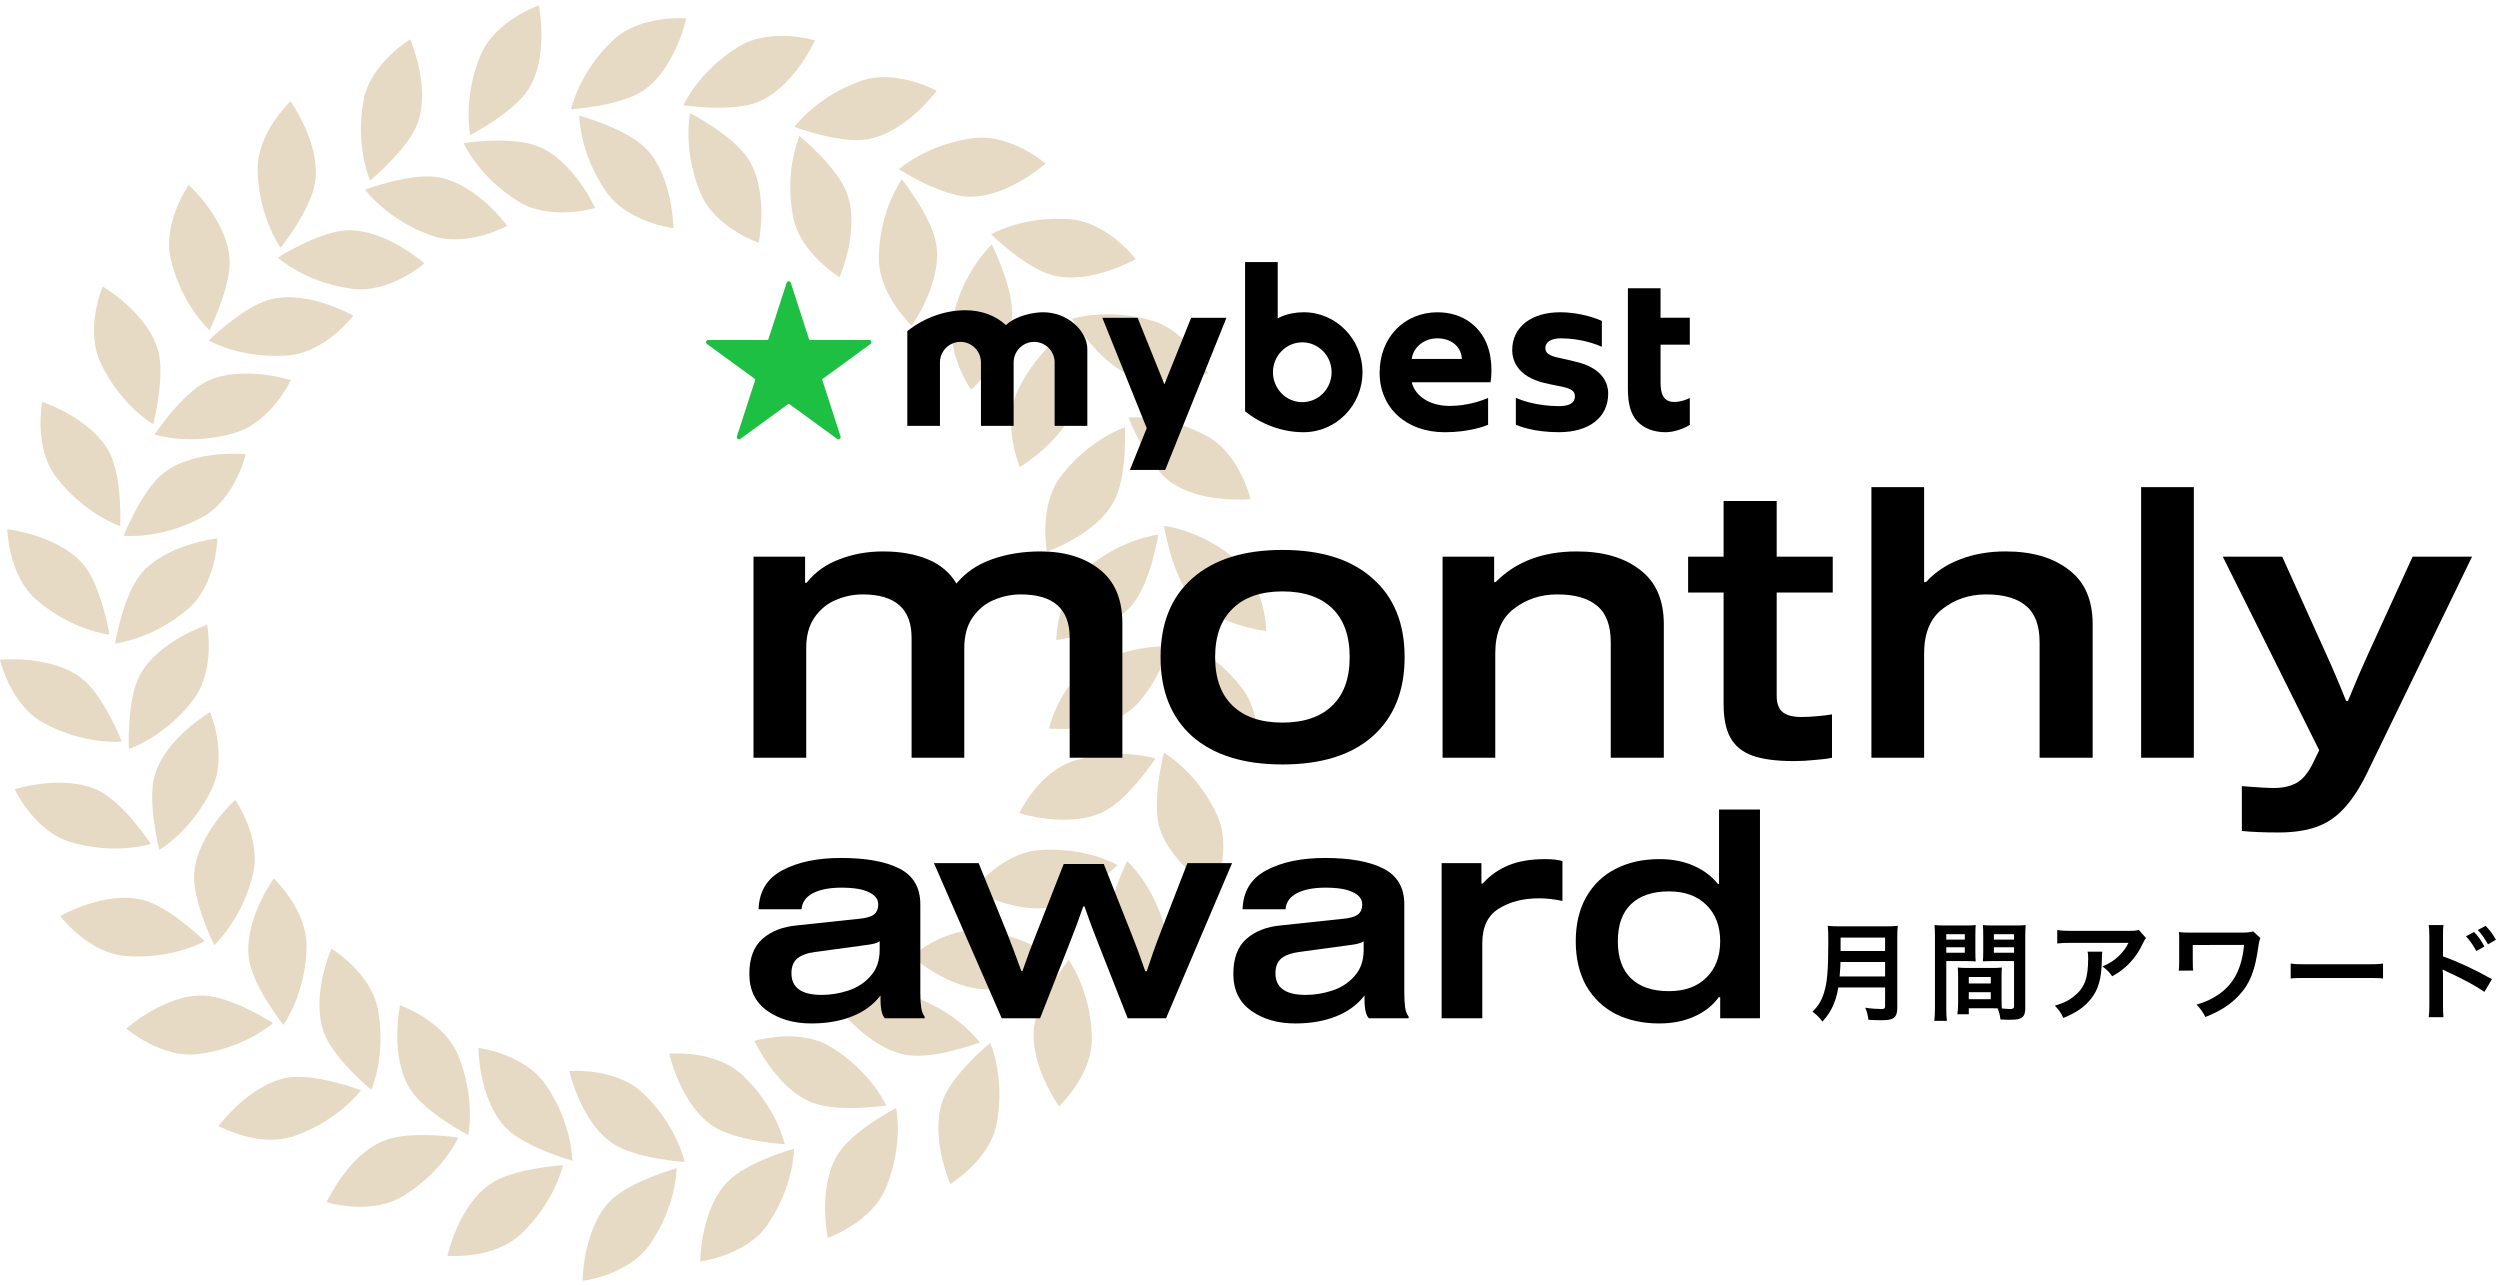 <svg width="216" height="111" viewBox="0 0 216 111" fill="none" xmlns="http://www.w3.org/2000/svg">
<path d="M49.198 92.543C49.198 92.543 53.171 92.195 55.539 94.438C58.498 97.241 59.155 100.392 59.155 100.392C59.155 100.392 54.901 100.131 52.92 98.783C50.136 96.888 49.198 92.543 49.198 92.543Z" fill="#E7DAC4"/>
<path d="M50.337 110.668C50.337 110.668 54.3 110.189 56.151 107.507C58.466 104.157 58.462 100.938 58.462 100.938C58.462 100.938 54.353 102.069 52.691 103.795C50.351 106.226 50.332 110.668 50.332 110.668H50.337Z" fill="#E7DAC4"/>
<path d="M59.297 1.589C59.297 1.589 55.325 1.241 52.956 3.484C49.998 6.287 49.341 9.439 49.341 9.439C49.341 9.439 53.594 9.178 55.576 7.829C58.36 5.935 59.297 1.589 59.297 1.589Z" fill="#E7DAC4"/>
<path d="M58.174 19.714C58.174 19.714 54.211 19.236 52.36 16.553C50.045 13.204 50.049 9.985 50.049 9.985C50.049 9.985 54.158 11.116 55.821 12.841C58.16 15.273 58.179 19.714 58.179 19.714H58.174Z" fill="#E7DAC4"/>
<path d="M41.34 90.542C41.34 90.542 45.298 91.031 47.145 93.713C49.455 97.067 49.446 100.286 49.446 100.286C49.446 100.286 45.342 99.146 43.679 97.415C41.35 94.984 41.335 90.538 41.335 90.538L41.34 90.542Z" fill="#E7DAC4"/>
<path d="M38.666 108.503C38.666 108.503 42.644 108.856 45.013 106.618C47.971 103.824 48.638 100.673 48.638 100.673C48.638 100.673 44.384 100.924 42.398 102.268C39.604 104.158 38.661 108.498 38.661 108.498L38.666 108.503Z" fill="#E7DAC4"/>
<path d="M70.419 3.489C70.419 3.489 66.601 2.324 63.821 4.025C60.346 6.152 59.046 9.095 59.046 9.095C59.046 9.095 63.261 9.724 65.479 8.815C68.597 7.544 70.414 3.489 70.414 3.489H70.419Z" fill="#E7DAC4"/>
<path d="M65.55 20.98C65.55 20.98 61.775 19.69 60.518 16.679C58.952 12.923 59.624 9.772 59.624 9.772C59.624 9.772 63.408 11.734 64.675 13.769C66.458 16.631 65.55 20.98 65.55 20.98Z" fill="#E7DAC4"/>
<path d="M34.554 86.855C34.554 86.855 38.328 88.155 39.575 91.166C41.137 94.926 40.46 98.078 40.46 98.078C40.46 98.078 36.68 96.11 35.419 94.071C33.645 91.209 34.558 86.859 34.558 86.859L34.554 86.855Z" fill="#E7DAC4"/>
<path d="M28.22 103.868C28.22 103.868 32.034 105.043 34.818 103.346C38.293 101.229 39.603 98.285 39.603 98.285C39.603 98.285 35.388 97.647 33.17 98.551C30.047 99.818 28.22 103.868 28.22 103.868Z" fill="#E7DAC4"/>
<path d="M80.93 7.844C80.93 7.844 77.44 5.91 74.366 6.998C70.524 8.356 68.639 10.966 68.639 10.966C68.639 10.966 72.631 12.455 74.99 12.029C78.305 11.435 80.925 7.844 80.925 7.844H80.93Z" fill="#E7DAC4"/>
<path d="M72.539 23.944C72.539 23.944 69.112 21.894 68.513 18.69C67.759 14.688 69.074 11.749 69.074 11.749C69.074 11.749 72.365 14.451 73.182 16.708C74.332 19.879 72.539 23.944 72.539 23.944Z" fill="#E7DAC4"/>
<path d="M28.635 81.963C28.635 81.963 32.057 84.017 32.651 87.222C33.396 91.224 32.076 94.162 32.076 94.162C32.076 94.162 28.79 91.451 27.978 89.194C26.837 86.023 28.635 81.958 28.635 81.958V81.963Z" fill="#E7DAC4"/>
<path d="M18.888 97.285C18.888 97.285 22.378 99.228 25.452 98.145C29.294 96.796 31.184 94.191 31.184 94.191C31.184 94.191 27.197 92.693 24.833 93.114C21.513 93.703 18.888 97.29 18.888 97.29V97.285Z" fill="#E7DAC4"/>
<path d="M90.336 14.131C90.336 14.131 87.325 11.516 84.092 11.937C80.051 12.464 77.663 14.629 77.663 14.629C77.663 14.629 81.254 16.915 83.657 16.993C87.025 17.099 90.332 14.131 90.332 14.131H90.336Z" fill="#E7DAC4"/>
<path d="M78.773 28.134C78.773 28.134 75.849 25.417 75.927 22.155C76.023 18.085 77.918 15.485 77.918 15.485C77.918 15.485 80.576 18.815 80.905 21.188C81.369 24.528 78.773 28.134 78.773 28.134Z" fill="#E7DAC4"/>
<path d="M23.656 75.902C23.656 75.902 26.576 78.624 26.489 81.881C26.387 85.951 24.483 88.551 24.483 88.551C24.483 88.551 21.829 85.216 21.506 82.838C21.046 79.503 23.652 75.897 23.652 75.897L23.656 75.902Z" fill="#E7DAC4"/>
<path d="M10.922 88.865C10.922 88.865 13.928 91.49 17.162 91.07C21.198 90.547 23.59 88.392 23.59 88.392C23.59 88.392 19.999 86.096 17.602 86.014C14.233 85.903 10.917 88.861 10.917 88.861L10.922 88.865Z" fill="#E7DAC4"/>
<path d="M98.126 22.387C98.126 22.387 95.724 19.202 92.476 18.946C88.416 18.622 85.632 20.241 85.632 20.241C85.632 20.241 88.672 23.228 91.002 23.798C94.274 24.601 98.126 22.387 98.126 22.387Z" fill="#E7DAC4"/>
<path d="M83.906 33.683C83.906 33.683 81.61 30.415 82.364 27.245C83.302 23.286 85.699 21.13 85.699 21.13C85.699 21.13 87.608 24.939 87.434 27.332C87.193 30.696 83.906 33.683 83.906 33.683Z" fill="#E7DAC4"/>
<path d="M20.324 69.107C20.324 69.107 22.61 72.374 21.852 75.545C20.904 79.508 18.507 81.654 18.507 81.654C18.507 81.654 16.607 77.841 16.781 75.448C17.028 72.089 20.324 69.107 20.324 69.107Z" fill="#E7DAC4"/>
<path d="M5.197 79.141C5.197 79.141 7.594 82.331 10.842 82.597C14.897 82.926 17.686 81.316 17.686 81.316C17.686 81.316 14.651 78.324 12.326 77.749C9.054 76.937 5.197 79.146 5.197 79.146V79.141Z" fill="#E7DAC4"/>
<path d="M104.369 32.253C104.369 32.253 102.683 28.637 99.56 27.709C95.655 26.549 92.595 27.555 92.595 27.555C92.595 27.555 94.949 31.107 97.11 32.151C100.14 33.616 104.374 32.253 104.374 32.253H104.369Z" fill="#E7DAC4"/>
<path d="M88.11 40.344C88.11 40.344 86.544 36.671 87.941 33.727C89.686 30.049 92.475 28.439 92.475 28.439C92.475 28.439 93.548 32.562 92.886 34.868C91.953 38.106 88.115 40.344 88.115 40.344H88.11Z" fill="#E7DAC4"/>
<path d="M18.153 61.527C18.153 61.527 19.709 65.201 18.308 68.144C16.558 71.822 13.764 73.422 13.764 73.422C13.764 73.422 12.701 69.299 13.368 66.994C14.306 63.76 18.153 61.527 18.153 61.527Z" fill="#E7DAC4"/>
<path d="M1.268 68.193C1.268 68.193 2.95 71.813 6.072 72.746C9.973 73.911 13.032 72.915 13.032 72.915C13.032 72.915 10.688 69.358 8.528 68.309C5.497 66.835 1.263 68.193 1.263 68.193H1.268Z" fill="#E7DAC4"/>
<path d="M108.042 43.122C108.042 43.122 107.143 39.236 104.282 37.68C100.705 35.732 97.501 36.08 97.501 36.08C97.501 36.08 99.062 40.043 100.962 41.513C103.625 43.576 108.042 43.122 108.042 43.122Z" fill="#E7DAC4"/>
<path d="M90.458 47.651C90.458 47.651 89.69 43.736 91.667 41.14C94.136 37.907 97.201 36.911 97.201 36.911C97.201 36.911 97.394 41.169 96.263 43.282C94.678 46.254 90.458 47.646 90.458 47.646V47.651Z" fill="#E7DAC4"/>
<path d="M17.897 53.992C17.897 53.992 18.656 57.907 16.674 60.493C14.2 63.727 11.131 64.713 11.131 64.713C11.131 64.713 10.947 60.459 12.078 58.342C13.668 55.374 17.892 53.992 17.892 53.992H17.897Z" fill="#E7DAC4"/>
<path d="M0 57.004C0 57.004 0.889 60.894 3.756 62.456C7.327 64.408 10.527 64.07 10.527 64.07C10.527 64.07 8.971 60.102 7.081 58.627C4.423 56.554 0 57.004 0 57.004H0Z" fill="#E7DAC4"/>
<path d="M109.406 54.52C109.406 54.52 109.334 50.532 106.859 48.41C103.766 45.762 100.561 45.433 100.561 45.433C100.561 45.433 101.267 49.633 102.814 51.465C104.989 54.036 109.406 54.515 109.406 54.515V54.52Z" fill="#E7DAC4"/>
<path d="M91.255 55.298C91.255 55.298 91.318 51.306 93.793 49.184C96.882 46.53 100.081 46.197 100.081 46.197C100.081 46.197 99.385 50.402 97.843 52.234C95.673 54.815 91.255 55.298 91.255 55.298Z" fill="#E7DAC4"/>
<path d="M18.784 46.511C18.784 46.511 18.711 50.498 16.237 52.62C13.143 55.269 9.939 55.597 9.939 55.597C9.939 55.597 10.645 51.397 12.191 49.565C14.366 46.994 18.784 46.516 18.784 46.516V46.511Z" fill="#E7DAC4"/>
<path d="M0.633 45.732C0.633 45.732 0.696 49.725 3.171 51.847C6.259 54.5 9.459 54.834 9.459 54.834C9.459 54.834 8.763 50.629 7.221 48.797C5.051 46.216 0.633 45.732 0.633 45.732Z" fill="#E7DAC4"/>
<path d="M108.531 65.955C108.531 65.955 109.29 62.04 107.308 59.454C104.833 56.22 101.764 55.234 101.764 55.234C101.764 55.234 101.58 59.488 102.716 61.605C104.306 64.572 108.531 65.955 108.531 65.955Z" fill="#E7DAC4"/>
<path d="M90.633 62.943C90.633 62.943 91.523 59.052 94.389 57.491C97.961 55.539 101.16 55.877 101.16 55.877C101.16 55.877 99.604 59.845 97.714 61.319C95.056 63.393 90.633 62.943 90.633 62.943Z" fill="#E7DAC4"/>
<path d="M21.23 39.246C21.23 39.246 20.331 43.132 17.47 44.688C13.893 46.636 10.688 46.288 10.688 46.288C10.688 46.288 12.25 42.325 14.149 40.856C16.812 38.792 21.23 39.246 21.23 39.246Z" fill="#E7DAC4"/>
<path d="M3.646 34.712C3.646 34.712 2.878 38.627 4.854 41.223C7.324 44.456 10.389 45.452 10.389 45.452C10.389 45.452 10.582 41.194 9.451 39.082C7.866 36.109 3.646 34.717 3.646 34.717V34.712Z" fill="#E7DAC4"/>
<path d="M104.954 76.922C104.954 76.922 106.51 73.248 105.109 70.305C103.359 66.627 100.565 65.027 100.565 65.027C100.565 65.027 99.502 69.15 100.169 71.455C101.107 74.689 104.954 76.922 104.954 76.922Z" fill="#E7DAC4"/>
<path d="M88.069 70.257C88.069 70.257 89.751 66.636 92.874 65.704C96.774 64.539 99.834 65.534 99.834 65.534C99.834 65.534 97.489 69.092 95.329 70.141C92.298 71.615 88.064 70.257 88.064 70.257H88.069Z" fill="#E7DAC4"/>
<path d="M25.129 32.847C25.129 32.847 23.442 36.462 20.32 37.39C16.415 38.55 13.355 37.545 13.355 37.545C13.355 37.545 15.709 33.992 17.87 32.948C20.9 31.484 25.134 32.847 25.134 32.847H25.129Z" fill="#E7DAC4"/>
<path d="M8.87 24.756C8.87 24.756 7.304 28.429 8.701 31.373C10.446 35.051 13.235 36.66 13.235 36.66C13.235 36.66 14.308 32.538 13.646 30.232C12.713 26.994 8.875 24.756 8.875 24.756H8.87Z" fill="#E7DAC4"/>
<path d="M99.202 86.947C99.202 86.947 101.488 83.68 100.73 80.509C99.782 76.545 97.385 74.399 97.385 74.399C97.385 74.399 95.486 78.213 95.659 80.605C95.906 83.965 99.202 86.947 99.202 86.947Z" fill="#E7DAC4"/>
<path d="M84.075 76.913C84.075 76.913 86.472 73.723 89.72 73.457C93.776 73.128 96.564 74.738 96.564 74.738C96.564 74.738 93.529 77.73 91.204 78.305C87.932 79.117 84.075 76.908 84.075 76.908V76.913Z" fill="#E7DAC4"/>
<path d="M30.524 27.269C30.524 27.269 28.122 30.454 24.874 30.71C20.814 31.034 18.03 29.415 18.03 29.415C18.03 29.415 21.07 26.428 23.4 25.858C26.672 25.055 30.524 27.269 30.524 27.269Z" fill="#E7DAC4"/>
<path d="M16.304 15.979C16.304 15.979 14.008 19.246 14.762 22.416C15.7 26.375 18.097 28.531 18.097 28.531C18.097 28.531 20.006 24.722 19.832 22.329C19.59 18.965 16.304 15.979 16.304 15.979Z" fill="#E7DAC4"/>
<path d="M91.508 95.583C91.508 95.583 94.427 92.862 94.34 89.604C94.239 85.534 92.334 82.934 92.334 82.934C92.334 82.934 89.681 86.269 89.357 88.647C88.898 91.982 91.503 95.588 91.503 95.588L91.508 95.583Z" fill="#E7DAC4"/>
<path d="M78.773 82.62C78.773 82.62 81.78 79.996 85.013 80.416C89.049 80.938 91.442 83.094 91.442 83.094C91.442 83.094 87.851 85.39 85.453 85.472C82.084 85.583 78.769 82.625 78.769 82.625L78.773 82.62Z" fill="#E7DAC4"/>
<path d="M36.667 22.759C36.667 22.759 33.655 25.379 30.422 24.953C26.381 24.427 23.994 22.261 23.994 22.261C23.994 22.261 27.585 19.975 29.987 19.898C33.356 19.791 36.662 22.759 36.662 22.759H36.667Z" fill="#E7DAC4"/>
<path d="M25.104 8.757C25.104 8.757 22.179 11.473 22.257 14.736C22.353 18.805 24.248 21.406 24.248 21.406C24.248 21.406 26.906 18.076 27.235 15.702C27.699 12.363 25.104 8.757 25.104 8.757Z" fill="#E7DAC4"/>
<path d="M82.106 102.297C82.106 102.297 85.528 100.243 86.123 97.038C86.867 93.036 85.552 90.098 85.552 90.098C85.552 90.098 82.266 92.809 81.454 95.066C80.313 98.237 82.111 102.302 82.111 102.302L82.106 102.297Z" fill="#E7DAC4"/>
<path d="M72.364 86.975C72.364 86.975 75.854 85.032 78.928 86.115C82.77 87.463 84.66 90.069 84.66 90.069C84.66 90.069 80.673 91.567 78.309 91.146C74.989 90.557 72.364 86.97 72.364 86.97V86.975Z" fill="#E7DAC4"/>
<path d="M43.831 19.502C43.831 19.502 40.342 21.435 37.268 20.348C33.425 18.989 31.54 16.38 31.54 16.38C31.54 16.38 35.532 14.891 37.891 15.316C41.207 15.911 43.827 19.502 43.827 19.502H43.831Z" fill="#E7DAC4"/>
<path d="M35.441 3.402C35.441 3.402 32.014 5.452 31.415 8.656C30.66 12.658 31.975 15.597 31.975 15.597C31.975 15.597 35.267 12.895 36.084 10.638C37.234 7.467 35.441 3.402 35.441 3.402Z" fill="#E7DAC4"/>
<path d="M71.52 106.947C71.52 106.947 75.295 105.647 76.542 102.635C78.103 98.875 77.427 95.724 77.427 95.724C77.427 95.724 73.647 97.691 72.386 99.731C70.612 102.592 71.525 106.942 71.525 106.942L71.52 106.947Z" fill="#E7DAC4"/>
<path d="M65.187 89.933C65.187 89.933 69.001 88.759 71.785 90.455C75.26 92.572 76.57 95.516 76.57 95.516C76.57 95.516 72.355 96.154 70.136 95.25C67.014 93.983 65.187 89.933 65.187 89.933Z" fill="#E7DAC4"/>
<path d="M51.421 17.965C51.421 17.965 47.603 19.13 44.824 17.428C41.349 15.302 40.048 12.358 40.048 12.358C40.048 12.358 44.263 11.73 46.482 12.639C49.599 13.91 51.416 17.965 51.416 17.965H51.421Z" fill="#E7DAC4"/>
<path d="M46.552 0.468C46.552 0.468 42.777 1.758 41.52 4.769C39.955 8.525 40.626 11.676 40.626 11.676C40.626 11.676 44.411 9.714 45.677 7.679C47.461 4.818 46.552 0.468 46.552 0.468V0.468Z" fill="#E7DAC4"/>
<path d="M60.502 108.992C60.502 108.992 64.461 108.503 66.307 105.821C68.618 102.467 68.608 99.248 68.608 99.248C68.608 99.248 64.504 100.388 62.842 102.119C60.512 104.55 60.498 108.992 60.498 108.992H60.502Z" fill="#E7DAC4"/>
<path d="M57.829 91.031C57.829 91.031 61.807 90.678 64.175 92.916C67.133 95.71 67.8 98.861 67.8 98.861C67.8 98.861 63.547 98.61 61.56 97.266C58.767 95.376 57.824 91.036 57.824 91.036L57.829 91.031Z" fill="#E7DAC4"/>
<path d="M75.094 29.374H69.997C69.951 29.374 69.915 29.346 69.9 29.303L68.326 24.435C68.269 24.257 68.021 24.257 67.964 24.435L66.39 29.303C66.375 29.346 66.336 29.374 66.293 29.374H61.191C61.006 29.374 60.929 29.612 61.08 29.72L65.205 32.727C65.242 32.753 65.257 32.799 65.242 32.842L63.668 37.71C63.611 37.887 63.81 38.033 63.961 37.924L68.087 34.917C68.124 34.892 68.172 34.892 68.206 34.917L72.332 37.924C72.48 38.033 72.682 37.887 72.625 37.71L71.05 32.842C71.036 32.799 71.05 32.753 71.088 32.727L75.213 29.72C75.361 29.612 75.284 29.374 75.102 29.374H75.094Z" fill="#1EC044"/>
<path d="M90.124 26.979C89.309 26.979 87.795 27.265 86.96 28.054L86.915 28.097L86.869 28.054C85.998 27.248 84.765 26.805 83.399 26.805C81.645 26.805 79.82 27.462 78.391 28.611V36.795H81.212V31.316C81.212 30.335 82.006 29.538 82.983 29.538C83.96 29.538 84.754 30.335 84.754 31.316V36.795H87.578V31.316C87.578 30.335 88.373 29.538 89.349 29.538C90.326 29.538 91.12 30.335 91.12 31.316V36.795H93.945V30.152C93.945 28.654 92.31 26.979 90.124 26.979Z" fill="black"/>
<path d="M112.642 26.979C111.236 26.979 110.396 27.508 110.396 27.508V22.643H107.574V35.535C109.004 36.684 110.829 37.342 112.583 37.342H112.645C115.441 37.342 117.719 35.017 117.719 32.162C117.719 29.306 115.441 26.979 112.642 26.979ZM112.517 34.746C111.119 34.746 109.983 33.585 109.983 32.162C109.983 30.738 111.119 29.578 112.517 29.578C113.915 29.578 115.051 30.738 115.051 32.162C115.051 33.585 113.915 34.746 112.517 34.746Z" fill="black"/>
<path d="M146 29.778V27.454H143.472V24.907H140.65V33.586C140.65 34.926 140.904 35.798 141.467 36.41C142.031 37.013 142.897 37.344 143.907 37.344C144.662 37.344 145.513 37.019 146 36.707V34.386C145.781 34.495 145.234 34.729 144.648 34.729C143.606 34.729 143.472 33.817 143.472 33.02V29.778H146Z" fill="black"/>
<path d="M124.219 26.98C121.312 26.98 119.199 29.175 119.199 32.202C119.199 35.229 121.486 37.345 124.834 37.345C126.969 37.345 128.325 36.804 128.572 36.702V34.38C128.208 34.541 126.89 35.072 125.241 35.072C123.761 35.072 122.508 34.42 122.066 33.317C122.041 33.251 121.987 33.105 121.984 33.028H128.786C128.942 31.971 128.826 30.944 128.663 30.33C128.125 28.266 126.42 26.982 124.216 26.982L124.219 26.98ZM121.975 31.01C122.101 30.001 123.04 29.232 124.179 29.232C125.318 29.232 126.195 29.858 126.3 30.936L126.309 31.01H121.975Z" fill="black"/>
<path d="M136.376 31.313C136.043 31.222 135.38 31.064 135.098 31.007C134.147 30.807 133.518 30.676 133.518 30.058C133.518 29.561 134.016 29.232 134.853 29.232C136.653 29.232 138.031 29.795 138.401 29.961V27.728C138.15 27.614 136.681 26.98 134.793 26.98C132.299 26.98 130.659 28.26 130.656 30.241C130.656 31.222 131.183 32.508 133.318 33.06C133.711 33.16 134.255 33.271 134.577 33.334C135.445 33.503 136.072 33.623 136.072 34.246C136.072 34.806 135.608 35.089 134.694 35.089C132.723 35.089 131.34 34.543 130.97 34.378V36.699C131.203 36.804 132.507 37.342 134.694 37.342C137.299 37.342 138.947 36.067 138.947 34.012C138.947 33.063 138.432 31.868 136.374 31.31L136.376 31.313Z" fill="black"/>
<path d="M102.916 27.456L100.604 33.202L98.29 27.456H95.24L99.078 36.99L97.626 40.6H100.53H100.676L105.966 27.456H102.916Z" fill="black"/>
<path d="M213.759 80.522C214.141 80.922 214.346 81.211 214.653 81.779L213.955 82.17C213.675 81.658 213.396 81.257 213.061 80.894L213.759 80.522ZM209.839 87.887C209.886 87.589 209.895 87.337 209.895 86.844V80.876C209.895 80.419 209.876 80.177 209.839 79.926H211.115C211.077 80.205 211.077 80.326 211.077 80.903V82.635C212.353 83.082 213.815 83.762 215.305 84.6L214.653 85.698C213.88 85.168 212.912 84.637 211.357 83.92C211.143 83.818 211.115 83.808 211.04 83.762C211.068 84.023 211.077 84.134 211.077 84.395V86.853C211.077 87.337 211.087 87.579 211.115 87.887H209.839ZM214.085 80.354L214.755 79.991C215.128 80.373 215.37 80.699 215.649 81.192L214.96 81.592C214.69 81.108 214.429 80.727 214.085 80.354Z" fill="black"/>
<path d="M197.915 83.25C198.325 83.306 198.502 83.315 199.423 83.315H204.386C205.308 83.315 205.485 83.306 205.894 83.25V84.544C205.522 84.498 205.42 84.498 204.377 84.498H199.433C198.39 84.498 198.287 84.498 197.915 84.544V83.25Z" fill="black"/>
<path d="M195.293 81.043C195.199 81.313 195.172 81.406 195.134 81.704C194.836 83.883 194.399 84.982 193.43 86.024C192.704 86.797 191.773 87.393 190.544 87.868C190.274 87.365 190.162 87.207 189.781 86.797C190.572 86.564 191.065 86.341 191.671 85.931C193.002 85.028 193.7 83.659 193.887 81.639L189.455 81.648V83.036C189.464 83.697 189.464 83.697 189.492 83.855L188.244 83.864C188.272 83.641 188.282 83.483 188.282 83.064V81.285C188.282 80.894 188.282 80.782 188.254 80.531C188.505 80.559 188.803 80.578 189.026 80.578H193.533C194.157 80.578 194.352 80.559 194.678 80.475L195.293 81.043Z" fill="black"/>
<path d="M185.417 81.052C185.287 81.211 185.287 81.22 185.044 81.704C184.719 82.393 184.179 83.091 183.611 83.576C183.238 83.901 182.931 84.106 182.493 84.348C182.214 83.957 182.074 83.818 181.655 83.501C182.279 83.222 182.633 83.008 183.015 82.644C183.396 82.291 183.685 81.909 183.899 81.462H179.011C178.359 81.462 178.127 81.471 177.745 81.518V80.354C178.099 80.41 178.387 80.428 179.03 80.428H183.89C184.449 80.428 184.532 80.419 184.793 80.345L185.417 81.052ZM177.54 86.89C178.294 86.667 178.713 86.462 179.169 86.099C180.119 85.345 180.417 84.544 180.417 82.784C180.417 82.505 180.408 82.421 180.37 82.225H181.637C181.609 82.402 181.609 82.412 181.599 82.98C181.562 84.572 181.311 85.466 180.678 86.276C180.119 86.993 179.439 87.468 178.275 87.952C178.033 87.449 177.912 87.281 177.54 86.89Z" fill="black"/>
<path d="M172.934 86.322C172.934 86.676 172.944 86.89 172.962 87.132C173.167 87.151 173.502 87.179 173.67 87.179C173.931 87.179 174.014 87.114 174.014 86.928V83.036H172.18C171.854 83.036 171.556 83.045 171.323 83.064C171.342 82.793 171.351 82.617 171.351 82.216V80.792C171.351 80.475 171.342 80.214 171.323 79.926C171.575 79.954 171.798 79.963 172.273 79.963H174.061C174.526 79.963 174.759 79.954 175.02 79.926C174.992 80.261 174.983 80.494 174.983 80.959V87.058C174.983 87.617 174.871 87.859 174.536 87.998C174.34 88.082 174.061 88.11 173.484 88.11C173.353 88.11 173.316 88.11 172.841 88.082C172.785 87.663 172.739 87.496 172.599 87.123C172.329 87.114 172.152 87.114 172.078 87.114H170.104V87.635H169.117C169.154 87.412 169.182 87.039 169.182 86.704V84.432C169.182 84.106 169.173 83.846 169.154 83.594C169.424 83.622 169.638 83.632 170.02 83.632H172.096C172.487 83.632 172.692 83.622 172.962 83.594C172.944 83.836 172.934 84.069 172.934 84.432V86.322ZM167.124 88.203C167.162 87.924 167.18 87.626 167.18 87.049V80.969C167.18 80.484 167.171 80.224 167.143 79.926C167.404 79.954 167.646 79.963 168.102 79.963H169.75C170.234 79.963 170.448 79.954 170.7 79.926C170.681 80.224 170.672 80.429 170.672 80.792V82.216C170.672 82.645 170.681 82.859 170.7 83.064C170.458 83.045 170.169 83.036 169.843 83.036H168.158V87.058C168.158 87.617 168.176 87.952 168.214 88.203H167.124ZM168.158 82.319H169.759V81.844H168.158V82.319ZM168.158 81.183H169.759V80.717H168.158V81.183ZM170.104 86.332H172.003V85.727H170.104V86.332ZM170.104 84.972H172.003V84.414H170.104V84.972ZM172.273 82.319H174.014V81.844H172.273V82.319ZM172.273 81.183H174.014V80.717H172.273V81.183Z" fill="black"/>
<path d="M158.831 85.317C158.748 85.791 158.673 86.099 158.561 86.424C158.31 87.132 157.993 87.672 157.463 88.268C157.193 87.905 156.96 87.672 156.597 87.412C157.118 86.89 157.379 86.471 157.593 85.773C157.872 84.907 157.965 83.817 157.965 81.397C157.965 80.726 157.956 80.317 157.919 79.991C158.282 80.028 158.533 80.037 159.008 80.037H162.891C163.403 80.037 163.654 80.028 163.971 79.991C163.934 80.242 163.924 80.493 163.924 81.043V87.076C163.924 87.542 163.822 87.812 163.589 87.961C163.384 88.1 163.124 88.147 162.509 88.147C162.211 88.147 161.904 88.138 161.429 88.11C161.373 87.663 161.317 87.449 161.159 87.067C161.634 87.141 162.146 87.179 162.528 87.179C162.807 87.179 162.872 87.132 162.872 86.927V85.317H158.831ZM158.943 84.367H162.872V83.119H159.018C159.018 83.408 158.999 83.613 158.943 84.367ZM159.027 82.169H162.872V81.006H159.027V82.169Z" fill="black"/>
<path d="M148.525 76.37V69.943H152.062V87.978H148.624V86.159H148.5C147.985 86.873 147.279 87.43 146.383 87.828C145.502 88.227 144.498 88.426 143.368 88.426C141.94 88.426 140.678 88.152 139.582 87.604C138.503 87.039 137.656 86.226 137.041 85.163C136.444 84.083 136.145 82.805 136.145 81.327C136.145 79.849 136.444 78.578 137.041 77.516C137.656 76.436 138.503 75.622 139.582 75.074C140.678 74.51 141.94 74.227 143.368 74.227C144.481 74.227 145.469 74.418 146.333 74.8C147.196 75.182 147.894 75.705 148.425 76.37H148.525ZM144.191 85.636C145.569 85.636 146.648 85.246 147.429 84.465C148.226 83.685 148.624 82.639 148.624 81.327C148.624 80.015 148.226 78.969 147.429 78.188C146.648 77.407 145.569 77.017 144.191 77.017C142.779 77.017 141.691 77.383 140.927 78.113C140.163 78.844 139.781 79.915 139.781 81.327C139.781 82.738 140.163 83.809 140.927 84.54C141.691 85.271 142.779 85.636 144.191 85.636Z" fill="black"/>
<path d="M127.995 74.576V76.345H128.095C128.742 75.631 129.498 75.099 130.361 74.751C131.225 74.402 132.271 74.228 133.5 74.228C134.148 74.228 134.646 74.286 134.995 74.402V77.84C134.281 77.69 133.608 77.615 132.977 77.615C131.599 77.615 130.436 77.914 129.49 78.512C128.543 79.093 128.07 80.09 128.07 81.501V87.978H124.557V74.576H127.995Z" fill="black"/>
<path d="M121.332 85.811C121.332 86.309 121.357 86.724 121.407 87.056C121.457 87.388 121.556 87.646 121.706 87.828V87.978H118.268C118.152 87.862 118.061 87.671 117.994 87.405C117.928 87.123 117.895 86.79 117.895 86.409V86.01C117.264 86.824 116.433 87.43 115.404 87.828C114.391 88.227 113.228 88.426 111.916 88.426C110.405 88.426 109.135 88.061 108.105 87.33C107.076 86.599 106.561 85.537 106.561 84.142C106.561 82.796 106.934 81.792 107.682 81.128C108.429 80.463 109.417 80.073 110.646 79.957L116.027 79.384C116.608 79.334 117.031 79.218 117.297 79.035C117.563 78.836 117.695 78.537 117.695 78.138C117.695 77.69 117.43 77.341 116.898 77.092C116.384 76.826 115.586 76.694 114.507 76.694C113.494 76.694 112.68 76.851 112.066 77.167C111.451 77.483 111.119 77.947 111.069 78.562H107.358C107.408 77.017 108.089 75.897 109.401 75.199C110.729 74.485 112.423 74.128 114.482 74.128C116.658 74.128 118.343 74.435 119.539 75.05C120.734 75.664 121.332 76.694 121.332 78.138V85.811ZM117.82 81.327C117.621 81.476 117.23 81.584 116.649 81.651L112.265 82.249C111.601 82.332 111.086 82.514 110.721 82.796C110.372 83.079 110.198 83.511 110.198 84.092C110.198 85.337 111.069 85.96 112.813 85.96C113.577 85.96 114.341 85.835 115.105 85.586C115.869 85.337 116.508 84.922 117.023 84.341C117.554 83.76 117.82 83.004 117.82 82.074V81.327Z" fill="black"/>
<path d="M106.451 74.576L100.746 87.978H97.433L94.942 81.651C94.527 80.621 94.112 79.508 93.697 78.313H93.597C93.182 79.508 92.767 80.621 92.352 81.651L89.861 87.978H86.548L80.694 74.576H84.555L86.996 80.579C87.395 81.592 87.81 82.697 88.242 83.892H88.341C88.757 82.697 89.172 81.584 89.587 80.555L91.903 74.651H95.366L97.707 80.555C98.123 81.584 98.538 82.705 98.953 83.917H99.078C99.46 82.738 99.858 81.617 100.273 80.555L102.59 74.576H106.451Z" fill="black"/>
<path d="M79.516 85.811C79.516 86.309 79.541 86.724 79.591 87.056C79.641 87.388 79.74 87.646 79.889 87.828V87.978H76.452C76.336 87.862 76.244 87.671 76.178 87.405C76.112 87.123 76.078 86.79 76.078 86.409V86.01C75.447 86.824 74.617 87.43 73.587 87.828C72.574 88.227 71.412 88.426 70.1 88.426C68.589 88.426 67.318 88.061 66.289 87.33C65.259 86.599 64.744 85.537 64.744 84.142C64.744 82.796 65.118 81.792 65.865 81.128C66.613 80.463 67.601 80.073 68.83 79.957L74.21 79.384C74.791 79.334 75.215 79.218 75.481 79.035C75.746 78.836 75.879 78.537 75.879 78.138C75.879 77.69 75.613 77.341 75.082 77.092C74.567 76.826 73.77 76.694 72.691 76.694C71.678 76.694 70.864 76.851 70.249 77.167C69.635 77.483 69.303 77.947 69.253 78.562H65.541C65.591 77.017 66.272 75.897 67.584 75.199C68.913 74.485 70.606 74.128 72.666 74.128C74.841 74.128 76.527 74.435 77.722 75.05C78.918 75.664 79.516 76.694 79.516 78.138V85.811ZM76.004 81.327C75.804 81.476 75.414 81.584 74.833 81.651L70.449 82.249C69.784 82.332 69.27 82.514 68.904 82.796C68.556 83.079 68.381 83.511 68.381 84.092C68.381 85.337 69.253 85.96 70.997 85.96C71.761 85.96 72.525 85.835 73.288 85.586C74.052 85.337 74.692 84.922 75.207 84.341C75.738 83.76 76.004 83.004 76.004 82.074V81.327Z" fill="black"/>
<path d="M213.586 48.095L204.481 66.856C203.835 68.169 203.157 69.192 202.446 69.924C201.757 70.656 200.961 71.172 200.057 71.474C199.174 71.775 198.109 71.926 196.86 71.926C195.59 71.926 194.535 71.882 193.696 71.796V67.922C194.987 68.029 195.913 68.083 196.473 68.083C197.247 68.083 197.904 67.932 198.442 67.631C198.98 67.33 199.465 66.727 199.895 65.823L200.38 64.822L192.049 48.095H197.183L200.929 56.394C201.51 57.664 202.102 59.053 202.705 60.559H202.866C203.469 59.074 204.061 57.696 204.642 56.426L208.452 48.095H213.586Z" fill="black"/>
<path d="M184.994 42.089H189.547V65.468H184.994V42.089Z" fill="black"/>
<path d="M173.283 47.643C175.564 47.643 177.383 48.171 178.74 49.226C180.117 50.259 180.806 51.83 180.806 53.94V65.468H176.221V55.49C176.221 54.048 175.834 53.004 175.059 52.358C174.284 51.69 173.132 51.357 171.603 51.357C170.161 51.357 168.902 51.776 167.826 52.616C166.771 53.434 166.243 54.715 166.243 56.459V65.468H161.69V42.089H166.243V50.291H166.405C167.223 49.408 168.213 48.752 169.375 48.321C170.538 47.869 171.84 47.643 173.283 47.643Z" fill="black"/>
<path d="M155.637 61.948C156.024 61.948 156.465 61.927 156.961 61.883C157.477 61.84 157.919 61.787 158.285 61.722V65.468C157.919 65.554 157.423 65.618 156.799 65.662C156.175 65.726 155.572 65.758 154.991 65.758C153.462 65.758 152.257 65.597 151.374 65.274C150.513 64.951 149.889 64.434 149.501 63.724C149.114 63.014 148.92 62.056 148.92 60.85V51.195H145.853V48.096H148.92V43.284H153.506V48.096H158.349V51.195H153.506V60.108C153.506 60.775 153.678 61.248 154.022 61.528C154.367 61.808 154.905 61.948 155.637 61.948Z" fill="black"/>
<path d="M129.094 50.291H129.224C130.967 48.526 133.303 47.644 136.231 47.644C138.512 47.644 140.331 48.171 141.688 49.226C143.065 50.259 143.754 51.831 143.754 53.94V65.468H139.169V55.49C139.169 54.048 138.782 53.004 138.007 52.358C137.232 51.691 136.08 51.357 134.551 51.357C133.109 51.357 131.85 51.777 130.774 52.616C129.719 53.434 129.191 54.715 129.191 56.459V65.468H124.638V48.096H129.094V50.291Z" fill="black"/>
<path d="M110.8 47.514C114.158 47.514 116.752 48.332 118.582 49.968C120.433 51.583 121.359 53.854 121.359 56.782C121.359 59.709 120.433 61.991 118.582 63.627C116.752 65.242 114.158 66.049 110.8 66.049C107.463 66.049 104.869 65.242 103.018 63.627C101.188 61.991 100.273 59.709 100.273 56.782C100.273 53.854 101.188 51.583 103.018 49.968C104.869 48.332 107.463 47.514 110.8 47.514ZM110.8 62.432C112.651 62.432 114.083 61.948 115.094 60.979C116.106 60.011 116.612 58.611 116.612 56.782C116.612 54.93 116.106 53.52 115.094 52.551C114.083 51.583 112.651 51.098 110.8 51.098C108.948 51.098 107.517 51.593 106.505 52.584C105.493 53.553 104.987 54.952 104.987 56.782C104.987 58.611 105.493 60.011 106.505 60.979C107.517 61.948 108.948 62.432 110.8 62.432Z" fill="black"/>
<path d="M69.559 50.356H69.688C70.42 49.43 71.367 48.752 72.529 48.322C73.692 47.87 74.951 47.644 76.308 47.644C77.771 47.644 79.052 47.87 80.15 48.322C81.248 48.774 82.077 49.473 82.636 50.42C83.411 49.473 84.434 48.774 85.704 48.322C86.974 47.87 88.373 47.644 89.902 47.644C91.99 47.644 93.691 48.16 95.004 49.194C96.317 50.227 96.973 51.777 96.973 53.843V65.468H92.42V55.103C92.42 52.605 91.01 51.357 88.19 51.357C87.394 51.357 86.619 51.518 85.865 51.841C85.133 52.143 84.52 52.649 84.025 53.359C83.551 54.048 83.314 54.93 83.314 56.007V65.468H78.761V55.103C78.761 52.605 77.352 51.357 74.531 51.357C73.735 51.357 72.96 51.518 72.207 51.841C71.475 52.143 70.861 52.649 70.366 53.359C69.892 54.048 69.656 54.93 69.656 56.007V65.468H65.103V48.096H69.559V50.356Z" fill="black"/>
</svg>
